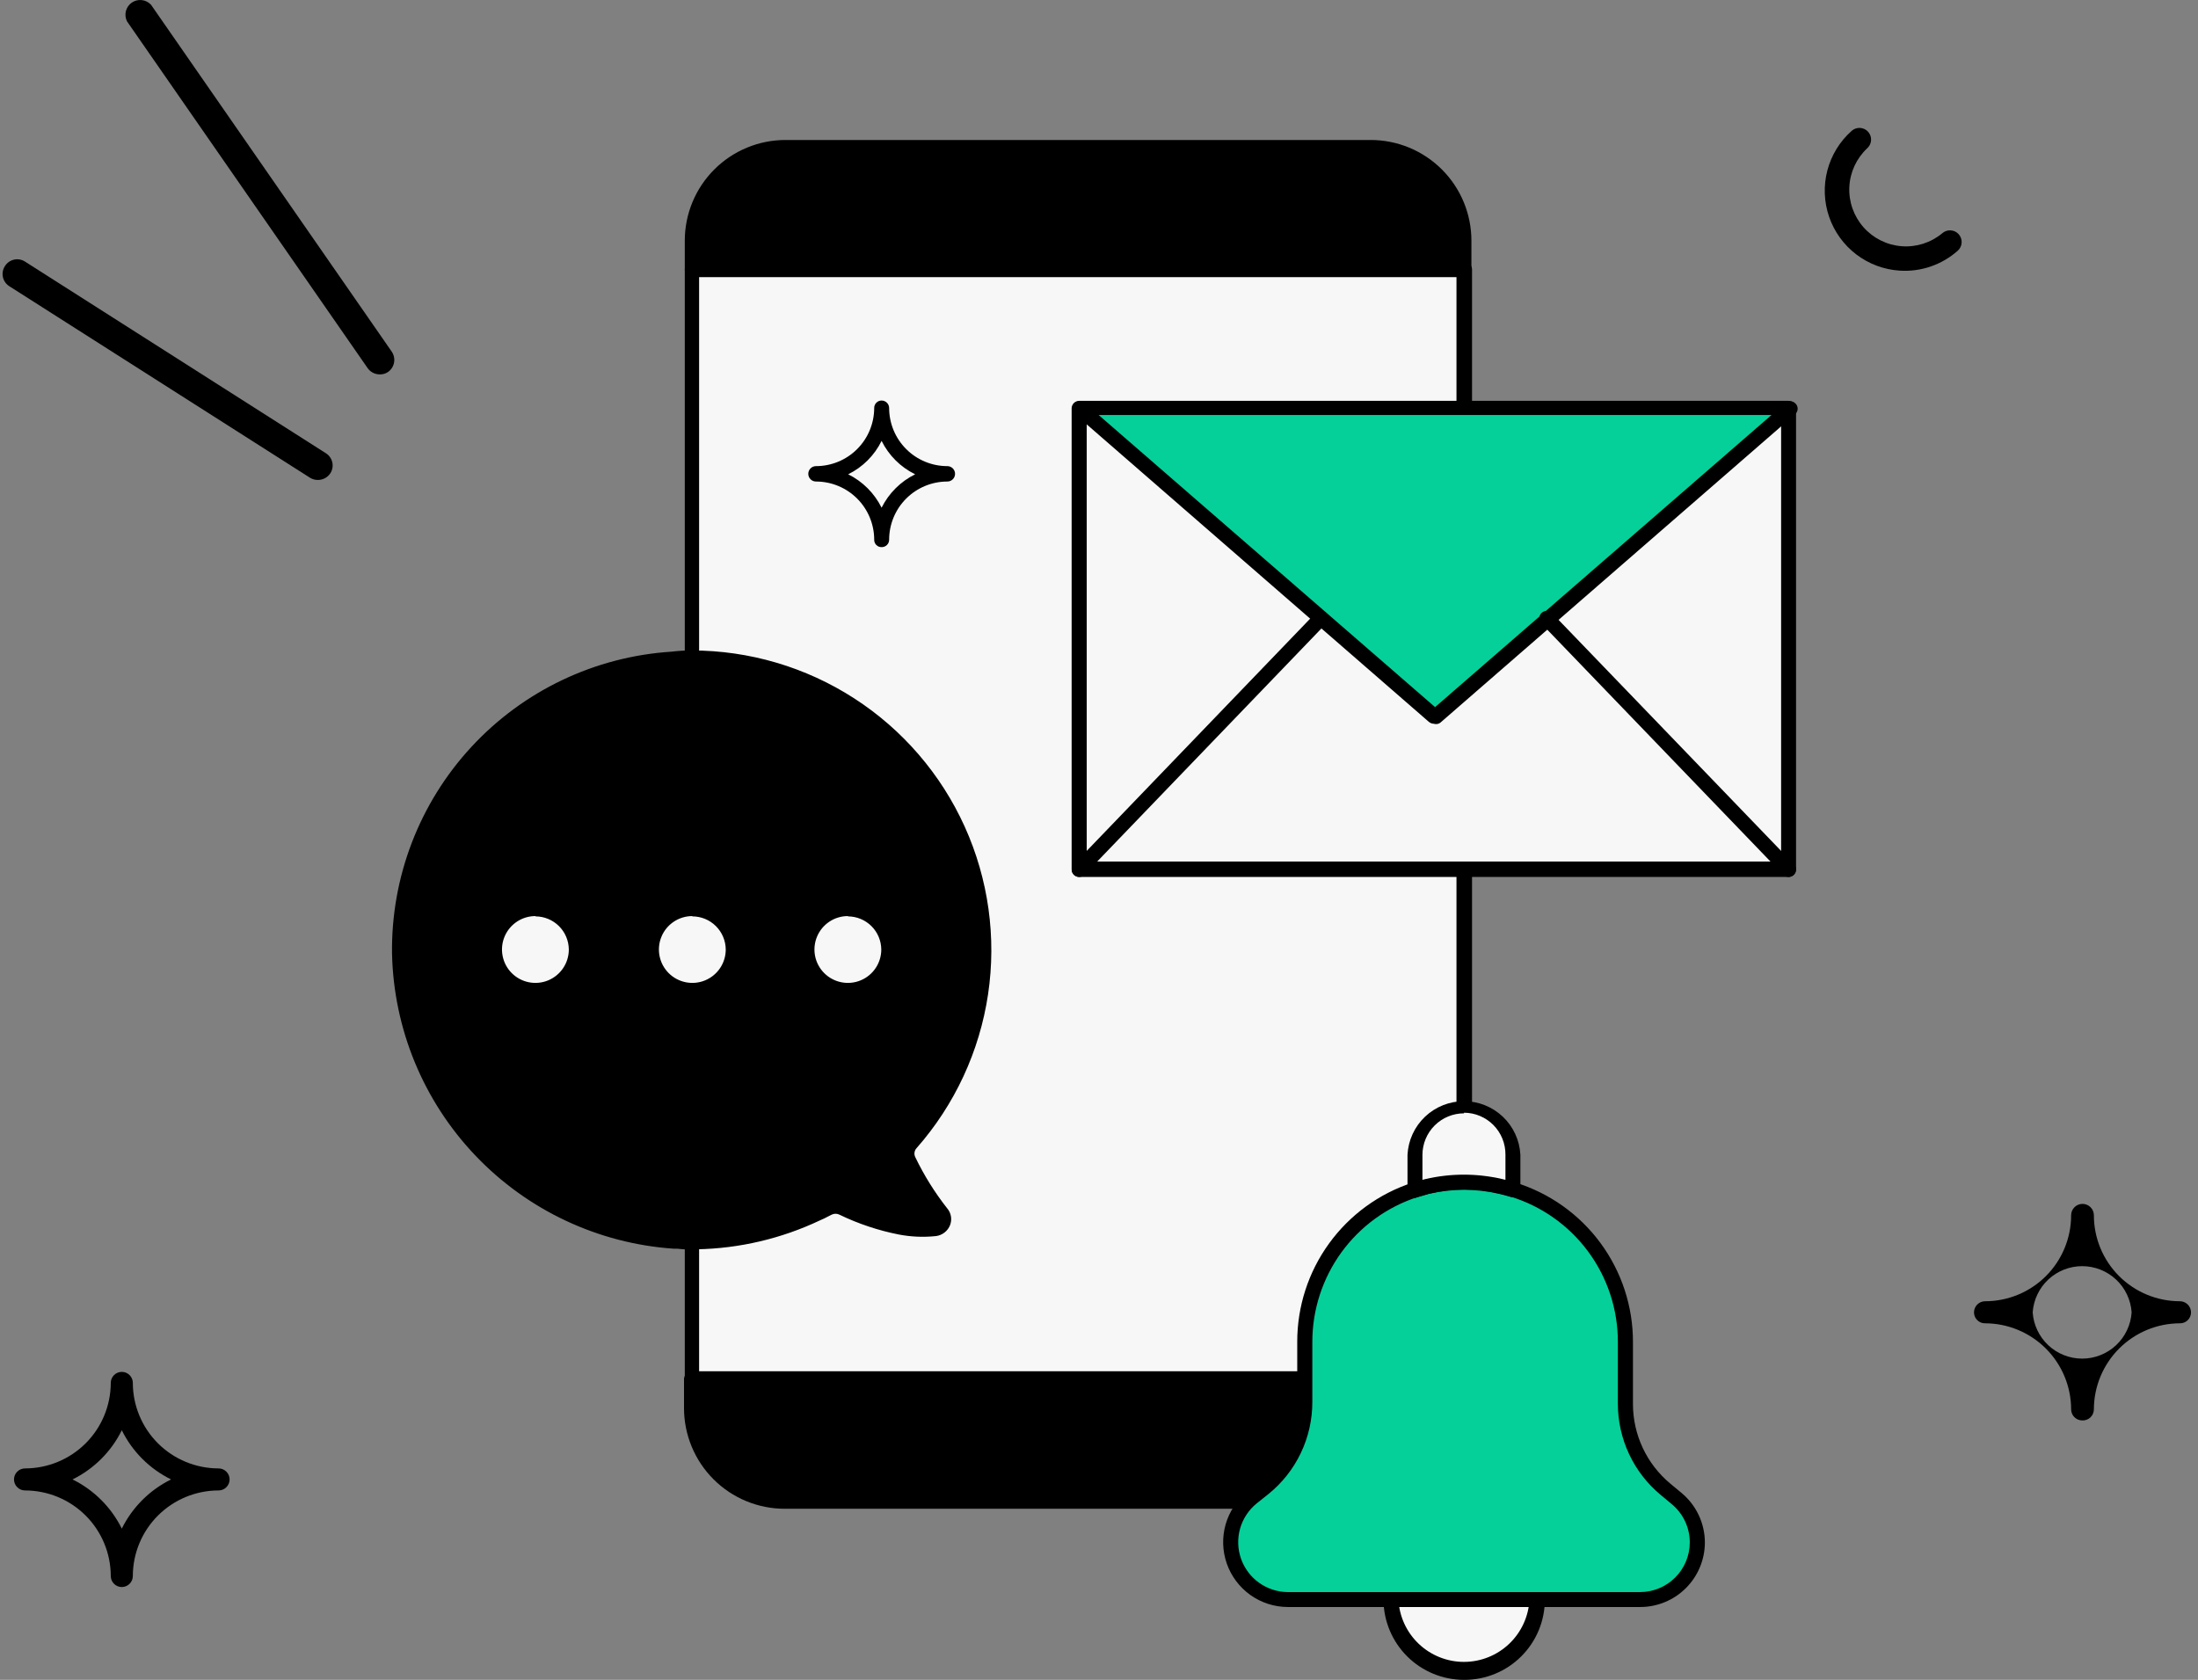 <svg width="157" height="120" viewBox="0 0 157 120" fill="none" xmlns="http://www.w3.org/2000/svg">
<rect x="0" y="0" width="157" height="120" fill="#808080" stroke="none"/>
<path d="M104.573 19.262H49.408V98.528H104.573V19.262Z" fill="#F7F7F7"/>
<path d="M104.573 17.194V19.262H49.452V17.194C49.455 15.428 50.158 13.735 51.408 12.488C52.658 11.24 54.352 10.539 56.118 10.539H97.918C98.793 10.538 99.659 10.709 100.468 11.043C101.277 11.376 102.012 11.866 102.631 12.484C103.25 13.102 103.741 13.837 104.076 14.645C104.411 15.453 104.584 16.319 104.584 17.194" fill="black"/>
<path d="M104.573 98.528V100.585C104.573 102.353 103.871 104.048 102.621 105.299C101.37 106.549 99.675 107.251 97.907 107.251H56.052C54.284 107.251 52.589 106.549 51.338 105.299C50.088 104.048 49.386 102.353 49.386 100.585V98.528H104.573Z" fill="black"/>
<path d="M104.573 99.056H49.452C49.311 99.056 49.175 99.001 49.075 98.902C48.974 98.803 48.916 98.669 48.913 98.528V19.262C48.913 19.119 48.97 18.982 49.071 18.881C49.172 18.78 49.309 18.723 49.452 18.723H104.617C104.687 18.723 104.757 18.737 104.822 18.764C104.886 18.791 104.945 18.831 104.994 18.881C105.043 18.932 105.082 18.991 105.108 19.056C105.134 19.122 105.146 19.192 105.145 19.262V98.528C105.145 98.601 105.13 98.674 105.101 98.741C105.072 98.808 105.029 98.868 104.975 98.918C104.921 98.967 104.858 99.005 104.789 99.029C104.719 99.053 104.646 99.062 104.573 99.056ZM49.936 97.956H104.034V19.79H49.936V97.956Z" fill="black"/>
<path d="M104.573 19.79H49.452C49.382 19.791 49.312 19.779 49.246 19.753C49.181 19.727 49.122 19.689 49.072 19.639C49.021 19.59 48.981 19.532 48.954 19.467C48.927 19.402 48.913 19.332 48.913 19.262V17.194C48.913 15.286 49.671 13.456 51.02 12.107C52.369 10.758 54.199 10 56.107 10H97.907C99.815 10 101.645 10.758 102.994 12.107C104.343 13.456 105.101 15.286 105.101 17.194V19.262C105.102 19.332 105.09 19.401 105.064 19.466C105.038 19.531 104.999 19.589 104.95 19.639C104.9 19.688 104.842 19.727 104.777 19.753C104.712 19.779 104.643 19.791 104.573 19.79ZM49.936 18.69H104.034V17.161C104.031 15.537 103.385 13.98 102.236 12.832C101.088 11.683 99.531 11.037 97.907 11.034H56.052C54.428 11.037 52.871 11.683 51.723 12.832C50.574 13.98 49.928 15.537 49.925 17.161L49.936 18.69Z" fill="black"/>
<path d="M97.907 107.779H56.052C54.144 107.779 52.314 107.021 50.965 105.672C49.616 104.323 48.858 102.493 48.858 100.585V98.517C48.861 98.376 48.919 98.242 49.02 98.143C49.12 98.044 49.256 97.989 49.397 97.989H104.562C104.632 97.989 104.702 98.003 104.767 98.03C104.831 98.057 104.89 98.097 104.939 98.147C104.988 98.198 105.027 98.257 105.053 98.323C105.079 98.388 105.091 98.458 105.09 98.528V100.585C105.09 102.491 104.334 104.319 102.987 105.668C101.64 107.017 99.813 107.776 97.907 107.779ZM49.936 99.056V100.585C49.939 102.209 50.585 103.766 51.734 104.914C52.882 106.063 54.439 106.709 56.063 106.712H97.863C99.487 106.709 101.044 106.063 102.192 104.914C103.341 103.766 103.987 102.209 103.99 100.585V99.056H49.936Z" fill="black"/>
<path d="M28.552 68.113C28.671 73.366 30.746 78.385 34.372 82.188C37.998 85.991 42.913 88.303 48.154 88.672H48.44C48.856 88.718 49.275 88.737 49.694 88.727C52.692 88.684 55.645 87.994 58.351 86.703C58.626 86.593 58.879 86.45 59.165 86.307C59.324 86.222 59.502 86.178 59.682 86.178C59.862 86.178 60.04 86.222 60.199 86.307C61.505 86.932 62.883 87.394 64.302 87.682C65.124 87.844 65.966 87.881 66.799 87.792C66.919 87.777 67.033 87.731 67.129 87.657C67.225 87.584 67.3 87.486 67.346 87.374C67.392 87.262 67.407 87.14 67.39 87.02C67.374 86.9 67.325 86.787 67.25 86.692C66.34 85.537 65.558 84.286 64.918 82.963C64.811 82.761 64.769 82.531 64.798 82.304C64.828 82.077 64.927 81.865 65.083 81.698C67.735 78.684 69.463 74.969 70.059 70.999C70.656 67.029 70.096 62.971 68.448 59.31C66.799 55.649 64.131 52.541 60.762 50.357C57.393 48.172 53.467 47.005 49.452 46.993C48.981 46.994 48.511 47.023 48.044 47.081C42.717 47.416 37.723 49.787 34.095 53.702C30.467 57.616 28.482 62.776 28.552 68.113Z" fill="black"/>
<path d="M49.65 89.266C49.227 89.272 48.805 89.249 48.385 89.2H48.11C42.733 88.828 37.69 86.46 33.97 82.561C30.249 78.661 28.121 73.512 28.002 68.124C27.928 62.656 29.958 57.369 33.672 53.354C37.385 49.34 42.499 46.905 47.956 46.553C48.438 46.495 48.923 46.466 49.408 46.465C53.524 46.466 57.553 47.654 61.012 49.886C64.471 52.118 67.212 55.301 68.908 59.051C70.604 62.802 71.183 66.963 70.575 71.034C69.966 75.105 68.197 78.915 65.479 82.006C65.395 82.092 65.341 82.202 65.323 82.32C65.305 82.439 65.325 82.559 65.38 82.666C66.004 83.963 66.767 85.187 67.657 86.318C67.795 86.479 67.887 86.675 67.923 86.884C67.96 87.093 67.94 87.307 67.866 87.506C67.785 87.716 67.65 87.9 67.474 88.039C67.298 88.178 67.087 88.268 66.865 88.298C65.977 88.393 65.08 88.356 64.203 88.188C62.733 87.898 61.306 87.421 59.957 86.769C59.871 86.727 59.777 86.704 59.682 86.704C59.587 86.704 59.492 86.727 59.407 86.769L59.209 86.868C59.002 86.982 58.789 87.084 58.571 87.176C55.817 88.481 52.818 89.186 49.771 89.244L49.65 89.266ZM48.154 88.166H48.495C48.891 88.189 49.287 88.189 49.683 88.166C52.601 88.125 55.475 87.453 58.109 86.197L58.659 85.933L58.879 85.823C59.114 85.704 59.374 85.642 59.638 85.642C59.902 85.642 60.162 85.704 60.397 85.823C61.657 86.428 62.987 86.876 64.357 87.154C65.121 87.305 65.903 87.342 66.678 87.264C66.711 87.26 66.742 87.248 66.769 87.229C66.796 87.21 66.817 87.184 66.832 87.154C66.845 87.134 66.852 87.112 66.852 87.088C66.852 87.065 66.845 87.042 66.832 87.022C65.896 85.827 65.089 84.536 64.423 83.172C64.273 82.873 64.217 82.535 64.262 82.204C64.307 81.872 64.451 81.561 64.676 81.313C67.26 78.379 68.943 74.763 69.525 70.896C70.106 67.03 69.561 63.079 67.955 59.514C66.349 55.95 63.749 52.924 60.468 50.799C57.186 48.674 53.361 47.54 49.452 47.532C49.004 47.535 48.556 47.561 48.11 47.609C42.926 47.944 38.069 50.258 34.542 54.071C31.015 57.885 29.087 62.908 29.157 68.102C29.246 73.211 31.246 78.102 34.762 81.81C38.279 85.518 43.056 87.774 48.154 88.133V88.166Z" fill="black"/>
<path d="M57.658 67.849C57.658 68.426 57.829 68.989 58.149 69.469C58.469 69.948 58.925 70.322 59.457 70.542C59.99 70.763 60.576 70.821 61.142 70.708C61.707 70.596 62.227 70.318 62.634 69.91C63.042 69.503 63.319 68.983 63.432 68.418C63.544 67.852 63.487 67.266 63.266 66.734C63.045 66.201 62.672 65.746 62.192 65.425C61.713 65.105 61.15 64.934 60.573 64.934C59.8 64.934 59.058 65.241 58.512 65.788C57.965 66.335 57.658 67.076 57.658 67.849Z" fill="#F7F7F7"/>
<path d="M46.493 67.849C46.493 68.426 46.664 68.989 46.984 69.469C47.304 69.948 47.76 70.322 48.292 70.542C48.825 70.763 49.411 70.821 49.977 70.708C50.542 70.596 51.062 70.318 51.469 69.91C51.877 69.503 52.154 68.983 52.267 68.418C52.379 67.852 52.322 67.266 52.101 66.734C51.88 66.201 51.507 65.746 51.027 65.425C50.548 65.105 49.984 64.934 49.408 64.934C48.635 64.934 47.893 65.241 47.347 65.788C46.8 66.335 46.493 67.076 46.493 67.849Z" fill="#F7F7F7"/>
<path d="M35.328 67.849C35.326 68.428 35.495 68.995 35.816 69.478C36.136 69.96 36.592 70.337 37.127 70.56C37.661 70.783 38.25 70.843 38.818 70.731C39.386 70.62 39.909 70.342 40.319 69.933C40.729 69.524 41.009 69.003 41.123 68.435C41.237 67.867 41.179 67.278 40.958 66.743C40.737 66.208 40.362 65.75 39.881 65.428C39.399 65.106 38.833 64.934 38.254 64.934C37.48 64.934 36.737 65.241 36.189 65.787C35.64 66.334 35.331 67.075 35.328 67.849Z" fill="#F7F7F7"/>
<path d="M60.573 71.281C59.89 71.281 59.222 71.079 58.654 70.699C58.086 70.319 57.643 69.78 57.382 69.149C57.12 68.518 57.052 67.823 57.185 67.153C57.319 66.483 57.648 65.868 58.131 65.385C58.614 64.902 59.229 64.573 59.899 64.439C60.569 64.306 61.264 64.375 61.895 64.636C62.526 64.897 63.065 65.34 63.445 65.908C63.825 66.476 64.027 67.144 64.027 67.827C64.024 68.742 63.659 69.619 63.012 70.266C62.365 70.913 61.488 71.278 60.573 71.281ZM60.573 65.44C60.1 65.438 59.638 65.576 59.244 65.837C58.85 66.098 58.542 66.47 58.36 66.906C58.178 67.342 58.129 67.822 58.219 68.286C58.31 68.75 58.537 69.176 58.87 69.511C59.204 69.846 59.629 70.074 60.092 70.167C60.556 70.26 61.036 70.214 61.473 70.033C61.91 69.853 62.283 69.547 62.546 69.154C62.809 68.762 62.949 68.3 62.949 67.827C62.943 67.2 62.691 66.6 62.246 66.157C61.801 65.715 61.2 65.465 60.573 65.462V65.44Z" fill="black"/>
<path d="M49.452 71.281C48.769 71.281 48.101 71.079 47.533 70.699C46.965 70.319 46.522 69.78 46.261 69.149C45.999 68.518 45.931 67.823 46.064 67.153C46.198 66.483 46.526 65.868 47.01 65.385C47.493 64.902 48.108 64.573 48.778 64.439C49.448 64.306 50.142 64.375 50.774 64.636C51.405 64.897 51.944 65.34 52.324 65.908C52.703 66.476 52.906 67.144 52.906 67.827C52.903 68.742 52.538 69.619 51.891 70.266C51.244 70.913 50.367 71.278 49.452 71.281ZM49.452 65.44C48.98 65.44 48.518 65.58 48.126 65.842C47.733 66.105 47.427 66.477 47.247 66.914C47.066 67.35 47.019 67.83 47.111 68.293C47.203 68.756 47.43 69.181 47.764 69.515C48.098 69.849 48.523 70.076 48.986 70.168C49.449 70.26 49.929 70.213 50.365 70.032C50.802 69.852 51.174 69.546 51.437 69.153C51.699 68.761 51.839 68.299 51.839 67.827C51.833 67.198 51.579 66.596 51.132 66.153C50.685 65.71 50.081 65.462 49.452 65.462V65.44Z" fill="black"/>
<path d="M38.254 71.281C37.57 71.283 36.901 71.082 36.332 70.704C35.763 70.326 35.318 69.787 35.055 69.156C34.792 68.525 34.722 67.831 34.854 67.16C34.986 66.489 35.314 65.873 35.797 65.389C36.279 64.904 36.895 64.574 37.565 64.44C38.235 64.306 38.93 64.374 39.562 64.635C40.194 64.896 40.734 65.339 41.114 65.907C41.494 66.475 41.697 67.143 41.697 67.827C41.694 68.74 41.331 69.615 40.686 70.262C40.041 70.909 39.167 71.275 38.254 71.281ZM38.254 65.44C37.781 65.438 37.319 65.576 36.925 65.837C36.531 66.098 36.223 66.47 36.041 66.906C35.858 67.342 35.81 67.822 35.901 68.286C35.991 68.75 36.218 69.176 36.551 69.511C36.885 69.846 37.31 70.074 37.773 70.167C38.236 70.26 38.717 70.214 39.154 70.033C39.591 69.853 39.964 69.547 40.227 69.154C40.49 68.762 40.63 68.3 40.63 67.827C40.624 67.2 40.372 66.6 39.927 66.157C39.482 65.715 38.881 65.465 38.254 65.462V65.44Z" fill="black"/>
<path d="M127.75 29.173H77.084V62.118H127.75V29.173Z" fill="#F7F7F7"/>
<path d="M102.417 51.173L77.084 29.173H127.75L102.417 51.173Z" fill="#05D09A"/>
<path d="M127.75 62.646H77.084C77.013 62.646 76.943 62.632 76.878 62.605C76.812 62.578 76.753 62.538 76.703 62.488C76.653 62.438 76.613 62.379 76.586 62.313C76.559 62.248 76.545 62.178 76.545 62.107V29.173C76.545 29.102 76.559 29.032 76.586 28.967C76.613 28.901 76.653 28.842 76.703 28.792C76.753 28.742 76.812 28.702 76.878 28.675C76.943 28.648 77.013 28.634 77.084 28.634H127.75C127.893 28.634 128.03 28.691 128.131 28.792C128.232 28.893 128.289 29.03 128.289 29.173V62.107C128.289 62.25 128.232 62.387 128.131 62.488C128.03 62.589 127.893 62.646 127.75 62.646ZM77.623 61.546H127.222V29.646H77.623V61.546Z" fill="black"/>
<path d="M102.417 51.701C102.288 51.699 102.164 51.652 102.065 51.569L76.765 29.569C76.668 29.469 76.614 29.334 76.614 29.195C76.614 29.056 76.668 28.922 76.765 28.821C76.814 28.77 76.873 28.73 76.938 28.702C77.004 28.674 77.074 28.66 77.144 28.66C77.215 28.66 77.285 28.674 77.351 28.702C77.416 28.73 77.475 28.77 77.524 28.821L102.505 50.513L127.486 28.821C127.535 28.77 127.594 28.73 127.659 28.702C127.725 28.674 127.795 28.66 127.865 28.66C127.936 28.66 128.006 28.674 128.072 28.702C128.137 28.73 128.196 28.77 128.245 28.821C128.296 28.869 128.336 28.927 128.363 28.992C128.391 29.056 128.405 29.125 128.405 29.195C128.405 29.265 128.391 29.334 128.363 29.398C128.336 29.463 128.296 29.521 128.245 29.569L102.945 51.569C102.878 51.638 102.793 51.687 102.7 51.71C102.606 51.733 102.509 51.73 102.417 51.701Z" fill="black"/>
<path d="M77.084 62.646C76.945 62.643 76.811 62.588 76.71 62.492C76.61 62.391 76.554 62.255 76.554 62.112C76.554 61.97 76.61 61.834 76.71 61.733L93.98 43.781C94.029 43.732 94.087 43.693 94.151 43.666C94.216 43.639 94.284 43.626 94.354 43.626C94.424 43.626 94.492 43.639 94.556 43.666C94.621 43.693 94.679 43.732 94.728 43.781C94.828 43.882 94.884 44.018 94.884 44.16C94.884 44.303 94.828 44.439 94.728 44.54L77.469 62.481C77.419 62.533 77.359 62.574 77.293 62.602C77.227 62.631 77.156 62.646 77.084 62.646Z" fill="black"/>
<path d="M127.75 62.646C127.605 62.644 127.467 62.584 127.365 62.481L110.095 44.54C110.047 44.489 110.009 44.43 109.983 44.364C109.958 44.299 109.946 44.23 109.947 44.16C109.949 44.09 109.964 44.021 109.992 43.957C110.02 43.893 110.061 43.835 110.112 43.786C110.162 43.738 110.222 43.7 110.287 43.675C110.352 43.649 110.422 43.637 110.492 43.639C110.562 43.64 110.631 43.655 110.695 43.684C110.759 43.712 110.817 43.752 110.865 43.803L128.135 61.733C128.235 61.834 128.291 61.97 128.291 62.112C128.291 62.255 128.235 62.391 128.135 62.492C128.084 62.542 128.024 62.581 127.958 62.607C127.892 62.634 127.821 62.647 127.75 62.646Z" fill="black"/>
<path d="M109.787 114.258C109.787 115.641 109.238 116.967 108.26 117.945C107.282 118.923 105.956 119.472 104.573 119.472C103.19 119.472 101.864 118.923 100.886 117.945C99.908 116.967 99.359 115.641 99.359 114.258H109.787Z" fill="#F7F7F7"/>
<path d="M104.573 120C103.049 120 101.587 119.395 100.509 118.319C99.43 117.242 98.823 115.782 98.82 114.258C98.82 114.115 98.877 113.978 98.978 113.877C99.079 113.776 99.216 113.719 99.359 113.719C99.429 113.719 99.499 113.733 99.564 113.76C99.628 113.787 99.687 113.827 99.736 113.878C99.785 113.928 99.824 113.987 99.85 114.053C99.876 114.118 99.888 114.188 99.887 114.258C99.945 115.46 100.464 116.594 101.335 117.424C102.207 118.254 103.364 118.717 104.567 118.717C105.771 118.717 106.928 118.254 107.8 117.424C108.671 116.594 109.19 115.46 109.248 114.258C109.248 114.112 109.306 113.972 109.409 113.869C109.512 113.766 109.652 113.708 109.798 113.708C109.944 113.708 110.084 113.766 110.187 113.869C110.29 113.972 110.348 114.112 110.348 114.258C110.348 115.015 110.198 115.764 109.908 116.463C109.617 117.162 109.191 117.796 108.654 118.33C108.118 118.864 107.481 119.286 106.78 119.572C106.08 119.859 105.33 120.004 104.573 120Z" fill="black"/>
<path d="M108.071 82.457V84.954C107.785 84.866 107.488 84.778 107.191 84.712C106.361 84.525 105.512 84.433 104.661 84.437C103.742 84.437 102.827 84.544 101.933 84.756C101.642 84.824 101.356 84.908 101.075 85.009V82.457C101.075 81.529 101.443 80.639 102.099 79.984C102.755 79.328 103.645 78.959 104.573 78.959C105.501 78.959 106.39 79.328 107.046 79.984C107.702 80.639 108.071 81.529 108.071 82.457Z" fill="#F7F7F7"/>
<path d="M121.249 110.144C121.243 111.225 120.809 112.261 120.043 113.023C119.276 113.786 118.238 114.214 117.157 114.214H91.978C91.129 114.216 90.302 113.953 89.609 113.463C88.917 112.973 88.395 112.279 88.115 111.477C87.836 110.676 87.813 109.808 88.05 108.993C88.287 108.179 88.771 107.458 89.437 106.932L90.24 106.283C91.162 105.54 91.906 104.6 92.418 103.533C92.93 102.465 93.197 101.296 93.199 100.112V95.822C93.198 93.413 93.96 91.065 95.375 89.115C96.789 87.165 98.784 85.712 101.075 84.965C101.359 84.863 101.649 84.778 101.944 84.712C102.834 84.499 103.746 84.392 104.661 84.393C105.512 84.389 106.361 84.481 107.191 84.668C107.488 84.734 107.785 84.822 108.071 84.91C110.401 85.631 112.439 87.08 113.886 89.044C115.333 91.007 116.113 93.383 116.112 95.822V100.222C116.112 101.385 116.368 102.535 116.862 103.588C117.357 104.641 118.077 105.573 118.972 106.316L119.764 106.965C120.227 107.353 120.599 107.838 120.856 108.385C121.112 108.932 121.246 109.529 121.249 110.133" fill="#05D09A"/>
<path d="M117.157 114.797H91.978C91.021 114.793 90.09 114.492 89.311 113.937C88.532 113.381 87.944 112.598 87.628 111.695C87.312 110.792 87.284 109.813 87.546 108.893C87.809 107.974 88.351 107.158 89.096 106.558L89.899 105.909C90.764 105.219 91.462 104.342 91.94 103.343C92.418 102.345 92.664 101.252 92.66 100.145V95.866C92.654 93.341 93.448 90.879 94.928 88.834C96.409 86.788 98.499 85.264 100.899 84.481C101.196 84.382 101.504 84.305 101.812 84.228C103.621 83.806 105.503 83.806 107.312 84.228C107.62 84.294 107.928 84.382 108.225 84.47C110.668 85.22 112.805 86.737 114.32 88.795C115.836 90.853 116.649 93.343 116.64 95.899V100.299C116.641 101.385 116.881 102.457 117.343 103.44C117.805 104.423 118.478 105.292 119.313 105.986L120.094 106.635C120.622 107.069 121.047 107.615 121.338 108.233C121.629 108.851 121.779 109.527 121.777 110.21C121.768 111.43 121.278 112.596 120.412 113.455C119.547 114.315 118.377 114.797 117.157 114.797ZM104.661 84.965C103.787 84.968 102.916 85.071 102.065 85.273L101.24 85.515C99.057 86.228 97.156 87.613 95.808 89.472C94.461 91.332 93.736 93.57 93.738 95.866V100.145C93.741 101.412 93.459 102.662 92.912 103.805C92.366 104.948 91.569 105.952 90.581 106.745L89.767 107.394C89.196 107.855 88.782 108.481 88.58 109.186C88.379 109.892 88.399 110.642 88.64 111.335C88.881 112.028 89.329 112.63 89.925 113.059C90.52 113.487 91.234 113.722 91.967 113.73H117.146C118.086 113.73 118.988 113.357 119.654 112.693C120.32 112.029 120.696 111.128 120.699 110.188C120.7 109.662 120.584 109.143 120.359 108.667C120.135 108.192 119.807 107.772 119.401 107.438L118.62 106.789C117.663 105.995 116.893 105 116.364 103.874C115.836 102.749 115.562 101.52 115.562 100.277V95.877C115.568 93.545 114.822 91.274 113.435 89.399C112.048 87.525 110.094 86.147 107.862 85.471C107.587 85.383 107.312 85.317 107.037 85.251C106.258 85.071 105.461 84.975 104.661 84.965Z" fill="black"/>
<path d="M101.075 85.581C101.004 85.582 100.933 85.57 100.867 85.543C100.801 85.516 100.741 85.477 100.69 85.426C100.64 85.376 100.6 85.316 100.574 85.25C100.547 85.184 100.534 85.113 100.536 85.042V82.49C100.59 81.457 101.038 80.484 101.788 79.772C102.538 79.061 103.533 78.664 104.567 78.664C105.602 78.664 106.596 79.061 107.346 79.772C108.097 80.484 108.545 81.457 108.599 82.49V84.998C108.6 85.082 108.58 85.165 108.542 85.24C108.504 85.314 108.448 85.379 108.379 85.427C108.312 85.477 108.234 85.51 108.152 85.523C108.069 85.537 107.985 85.53 107.906 85.504C107.642 85.416 107.356 85.35 107.081 85.284C105.431 84.898 103.715 84.898 102.065 85.284L101.24 85.526L101.075 85.581ZM104.573 79.531C103.787 79.531 103.033 79.842 102.477 80.397C101.92 80.952 101.606 81.704 101.603 82.49V84.338L101.812 84.283C103.621 83.861 105.503 83.861 107.312 84.283H107.532V82.479C107.535 82.088 107.46 81.7 107.313 81.338C107.166 80.976 106.949 80.647 106.674 80.368C106.399 80.091 106.072 79.87 105.711 79.718C105.351 79.567 104.964 79.488 104.573 79.487V79.531Z" fill="black"/>
<path d="M67.668 33.881C66.422 33.881 65.228 34.376 64.347 35.257C63.466 36.138 62.971 37.332 62.971 38.578C62.971 37.959 62.849 37.347 62.611 36.776C62.374 36.204 62.026 35.685 61.587 35.249C61.149 34.813 60.629 34.467 60.056 34.232C59.484 33.998 58.871 33.878 58.252 33.881C59.495 33.881 60.687 33.387 61.565 32.509C62.444 31.63 62.938 30.438 62.938 29.195C62.941 30.439 63.437 31.631 64.317 32.509C65.198 33.388 66.391 33.881 67.635 33.881" fill="#F7F7F7"/>
<path d="M62.971 39.084C62.901 39.086 62.832 39.073 62.767 39.047C62.702 39.021 62.644 38.982 62.594 38.933C62.545 38.883 62.506 38.825 62.48 38.76C62.454 38.695 62.441 38.626 62.443 38.556C62.443 37.453 62.005 36.396 61.225 35.616C60.445 34.836 59.388 34.398 58.285 34.398C58.139 34.398 57.999 34.34 57.896 34.237C57.793 34.134 57.735 33.994 57.735 33.848C57.735 33.702 57.793 33.562 57.896 33.459C57.999 33.356 58.139 33.298 58.285 33.298C59.386 33.298 60.442 32.861 61.221 32.084C62.001 31.307 62.44 30.252 62.443 29.151C62.441 29.081 62.454 29.011 62.48 28.946C62.506 28.88 62.544 28.821 62.594 28.771C62.643 28.72 62.702 28.68 62.766 28.653C62.831 28.626 62.901 28.612 62.971 28.612C63.114 28.612 63.251 28.669 63.352 28.77C63.453 28.871 63.51 29.008 63.51 29.151C63.513 30.252 63.952 31.307 64.732 32.084C65.511 32.861 66.567 33.298 67.668 33.298C67.814 33.298 67.954 33.356 68.057 33.459C68.16 33.562 68.218 33.702 68.218 33.848C68.218 33.994 68.16 34.134 68.057 34.237C67.954 34.34 67.814 34.398 67.668 34.398C66.565 34.398 65.508 34.836 64.728 35.616C63.948 36.396 63.51 37.453 63.51 38.556C63.51 38.626 63.496 38.696 63.469 38.761C63.441 38.825 63.402 38.884 63.351 38.933C63.301 38.983 63.242 39.021 63.176 39.047C63.111 39.073 63.041 39.086 62.971 39.084ZM60.584 33.881C61.619 34.394 62.458 35.233 62.971 36.268C63.488 35.232 64.33 34.394 65.369 33.881C64.328 33.372 63.485 32.533 62.971 31.494C62.461 32.532 61.622 33.371 60.584 33.881Z" fill="black"/>
<path d="M27.116 26.744C26.947 26.743 26.781 26.702 26.631 26.623C26.482 26.545 26.353 26.432 26.257 26.293L9.072 1.525C8.958 1.298 8.93 1.037 8.993 0.791C9.056 0.544 9.207 0.329 9.416 0.185C9.626 0.041 9.88 -0.022 10.133 0.007C10.385 0.036 10.619 0.156 10.79 0.343L27.976 25.111C28.134 25.34 28.196 25.621 28.148 25.895C28.099 26.169 27.945 26.412 27.718 26.572C27.541 26.693 27.33 26.753 27.116 26.744Z" fill="black"/>
<path d="M22.713 34.285C22.516 34.289 22.322 34.236 22.154 34.134L0.673 20.451C0.556 20.378 0.455 20.283 0.375 20.171C0.295 20.059 0.239 19.933 0.209 19.799C0.179 19.665 0.176 19.526 0.2 19.39C0.225 19.255 0.276 19.126 0.351 19.011C0.423 18.894 0.518 18.793 0.63 18.713C0.742 18.634 0.868 18.577 1.002 18.547C1.137 18.517 1.275 18.514 1.411 18.539C1.546 18.563 1.675 18.614 1.79 18.689L23.271 32.373C23.388 32.445 23.489 32.54 23.569 32.652C23.649 32.764 23.705 32.89 23.735 33.024C23.765 33.158 23.768 33.297 23.744 33.432C23.72 33.568 23.669 33.697 23.593 33.812C23.497 33.957 23.367 34.077 23.213 34.159C23.059 34.242 22.887 34.285 22.713 34.285Z" fill="black"/>
<path d="M8.7 113.37C8.491 113.37 8.29 113.287 8.143 113.139C7.995 112.992 7.912 112.792 7.912 112.583C7.91 110.962 7.264 109.408 6.116 108.262C4.968 107.116 3.412 106.472 1.788 106.47C1.579 106.47 1.379 106.387 1.231 106.239C1.083 106.092 1 105.892 1 105.683C1 105.474 1.083 105.274 1.231 105.127C1.379 104.979 1.579 104.896 1.788 104.896C3.411 104.895 4.968 104.251 6.116 103.106C7.264 101.96 7.91 100.407 7.912 98.787C7.912 98.578 7.995 98.378 8.143 98.231C8.29 98.083 8.491 98 8.7 98C8.909 98 9.109 98.083 9.257 98.231C9.405 98.378 9.488 98.578 9.488 98.787C9.49 100.407 10.136 101.96 11.284 103.106C12.432 104.251 13.989 104.895 15.612 104.896C15.821 104.896 16.021 104.979 16.169 105.127C16.317 105.274 16.4 105.474 16.4 105.683C16.4 105.892 16.317 106.092 16.169 106.239C16.021 106.387 15.821 106.47 15.612 106.47C13.988 106.472 12.432 107.116 11.284 108.262C10.136 109.408 9.49 110.962 9.488 112.583C9.488 112.792 9.405 112.992 9.257 113.139C9.109 113.287 8.909 113.37 8.7 113.37ZM5.181 105.683C6.708 106.437 7.945 107.671 8.7 109.196C9.455 107.671 10.692 106.437 12.219 105.683C10.691 104.93 9.454 103.696 8.7 102.17C7.946 103.696 6.709 104.93 5.181 105.683Z" fill="black"/>
<path d="M135.701 19.333C134.573 19.263 133.492 18.86 132.593 18.176C131.694 17.491 131.018 16.556 130.651 15.487C130.283 14.419 130.24 13.265 130.527 12.172C130.814 11.079 131.418 10.096 132.264 9.346C132.429 9.199 132.646 9.125 132.867 9.138C133.088 9.152 133.294 9.252 133.441 9.418C133.587 9.584 133.662 9.801 133.648 10.022C133.635 10.243 133.534 10.449 133.368 10.596C132.601 11.317 132.144 12.309 132.095 13.361C132.047 14.414 132.41 15.444 133.107 16.233C133.805 17.022 134.783 17.509 135.833 17.589C136.883 17.669 137.923 17.337 138.732 16.663C138.898 16.516 139.115 16.441 139.336 16.455C139.556 16.468 139.763 16.569 139.909 16.735C140.056 16.901 140.13 17.118 140.117 17.338C140.103 17.559 140.003 17.766 139.837 17.912C139.275 18.41 138.62 18.792 137.91 19.036C137.201 19.28 136.45 19.381 135.701 19.333Z" fill="black"/>
<path d="M148.718 101.468C148.51 101.464 148.311 101.378 148.165 101.23C148.02 101.081 147.938 100.881 147.938 100.672C147.934 99.045 147.285 97.485 146.134 96.334C144.983 95.183 143.424 94.535 141.796 94.53C141.692 94.533 141.589 94.514 141.493 94.476C141.396 94.438 141.308 94.38 141.234 94.308C141.16 94.235 141.101 94.148 141.061 94.053C141.021 93.957 141 93.854 141 93.751C141 93.539 141.084 93.337 141.233 93.188C141.382 93.038 141.585 92.954 141.796 92.954C143.425 92.954 144.987 92.307 146.139 91.155C147.291 90.004 147.938 88.441 147.938 86.812C147.938 86.597 148.024 86.39 148.176 86.238C148.328 86.086 148.535 86 148.751 86C148.966 86 149.173 86.086 149.325 86.238C149.477 86.39 149.563 86.597 149.563 86.812C149.563 88.441 150.21 90.004 151.362 91.155C152.514 92.307 154.076 92.954 155.705 92.954C155.916 92.954 156.118 93.038 156.268 93.188C156.417 93.337 156.501 93.539 156.501 93.751C156.501 93.854 156.48 93.957 156.44 94.053C156.4 94.148 156.341 94.235 156.267 94.308C156.193 94.38 156.105 94.438 156.008 94.476C155.912 94.514 155.809 94.533 155.705 94.53C154.077 94.535 152.517 95.183 151.367 96.334C150.216 97.485 149.567 99.045 149.563 100.672C149.563 100.781 149.541 100.889 149.498 100.989C149.455 101.089 149.392 101.179 149.313 101.253C149.234 101.328 149.14 101.385 149.038 101.422C148.935 101.459 148.827 101.475 148.718 101.468ZM145.192 93.751C145.253 94.646 145.652 95.486 146.308 96.099C146.964 96.712 147.828 97.053 148.726 97.053C149.624 97.053 150.488 96.712 151.145 96.099C151.801 95.486 152.199 94.646 152.26 93.751C152.199 92.855 151.801 92.015 151.145 91.402C150.488 90.789 149.624 90.448 148.726 90.448C147.828 90.448 146.964 90.789 146.308 91.402C145.652 92.015 145.253 92.855 145.192 93.751Z" fill="black"/>
</svg>
